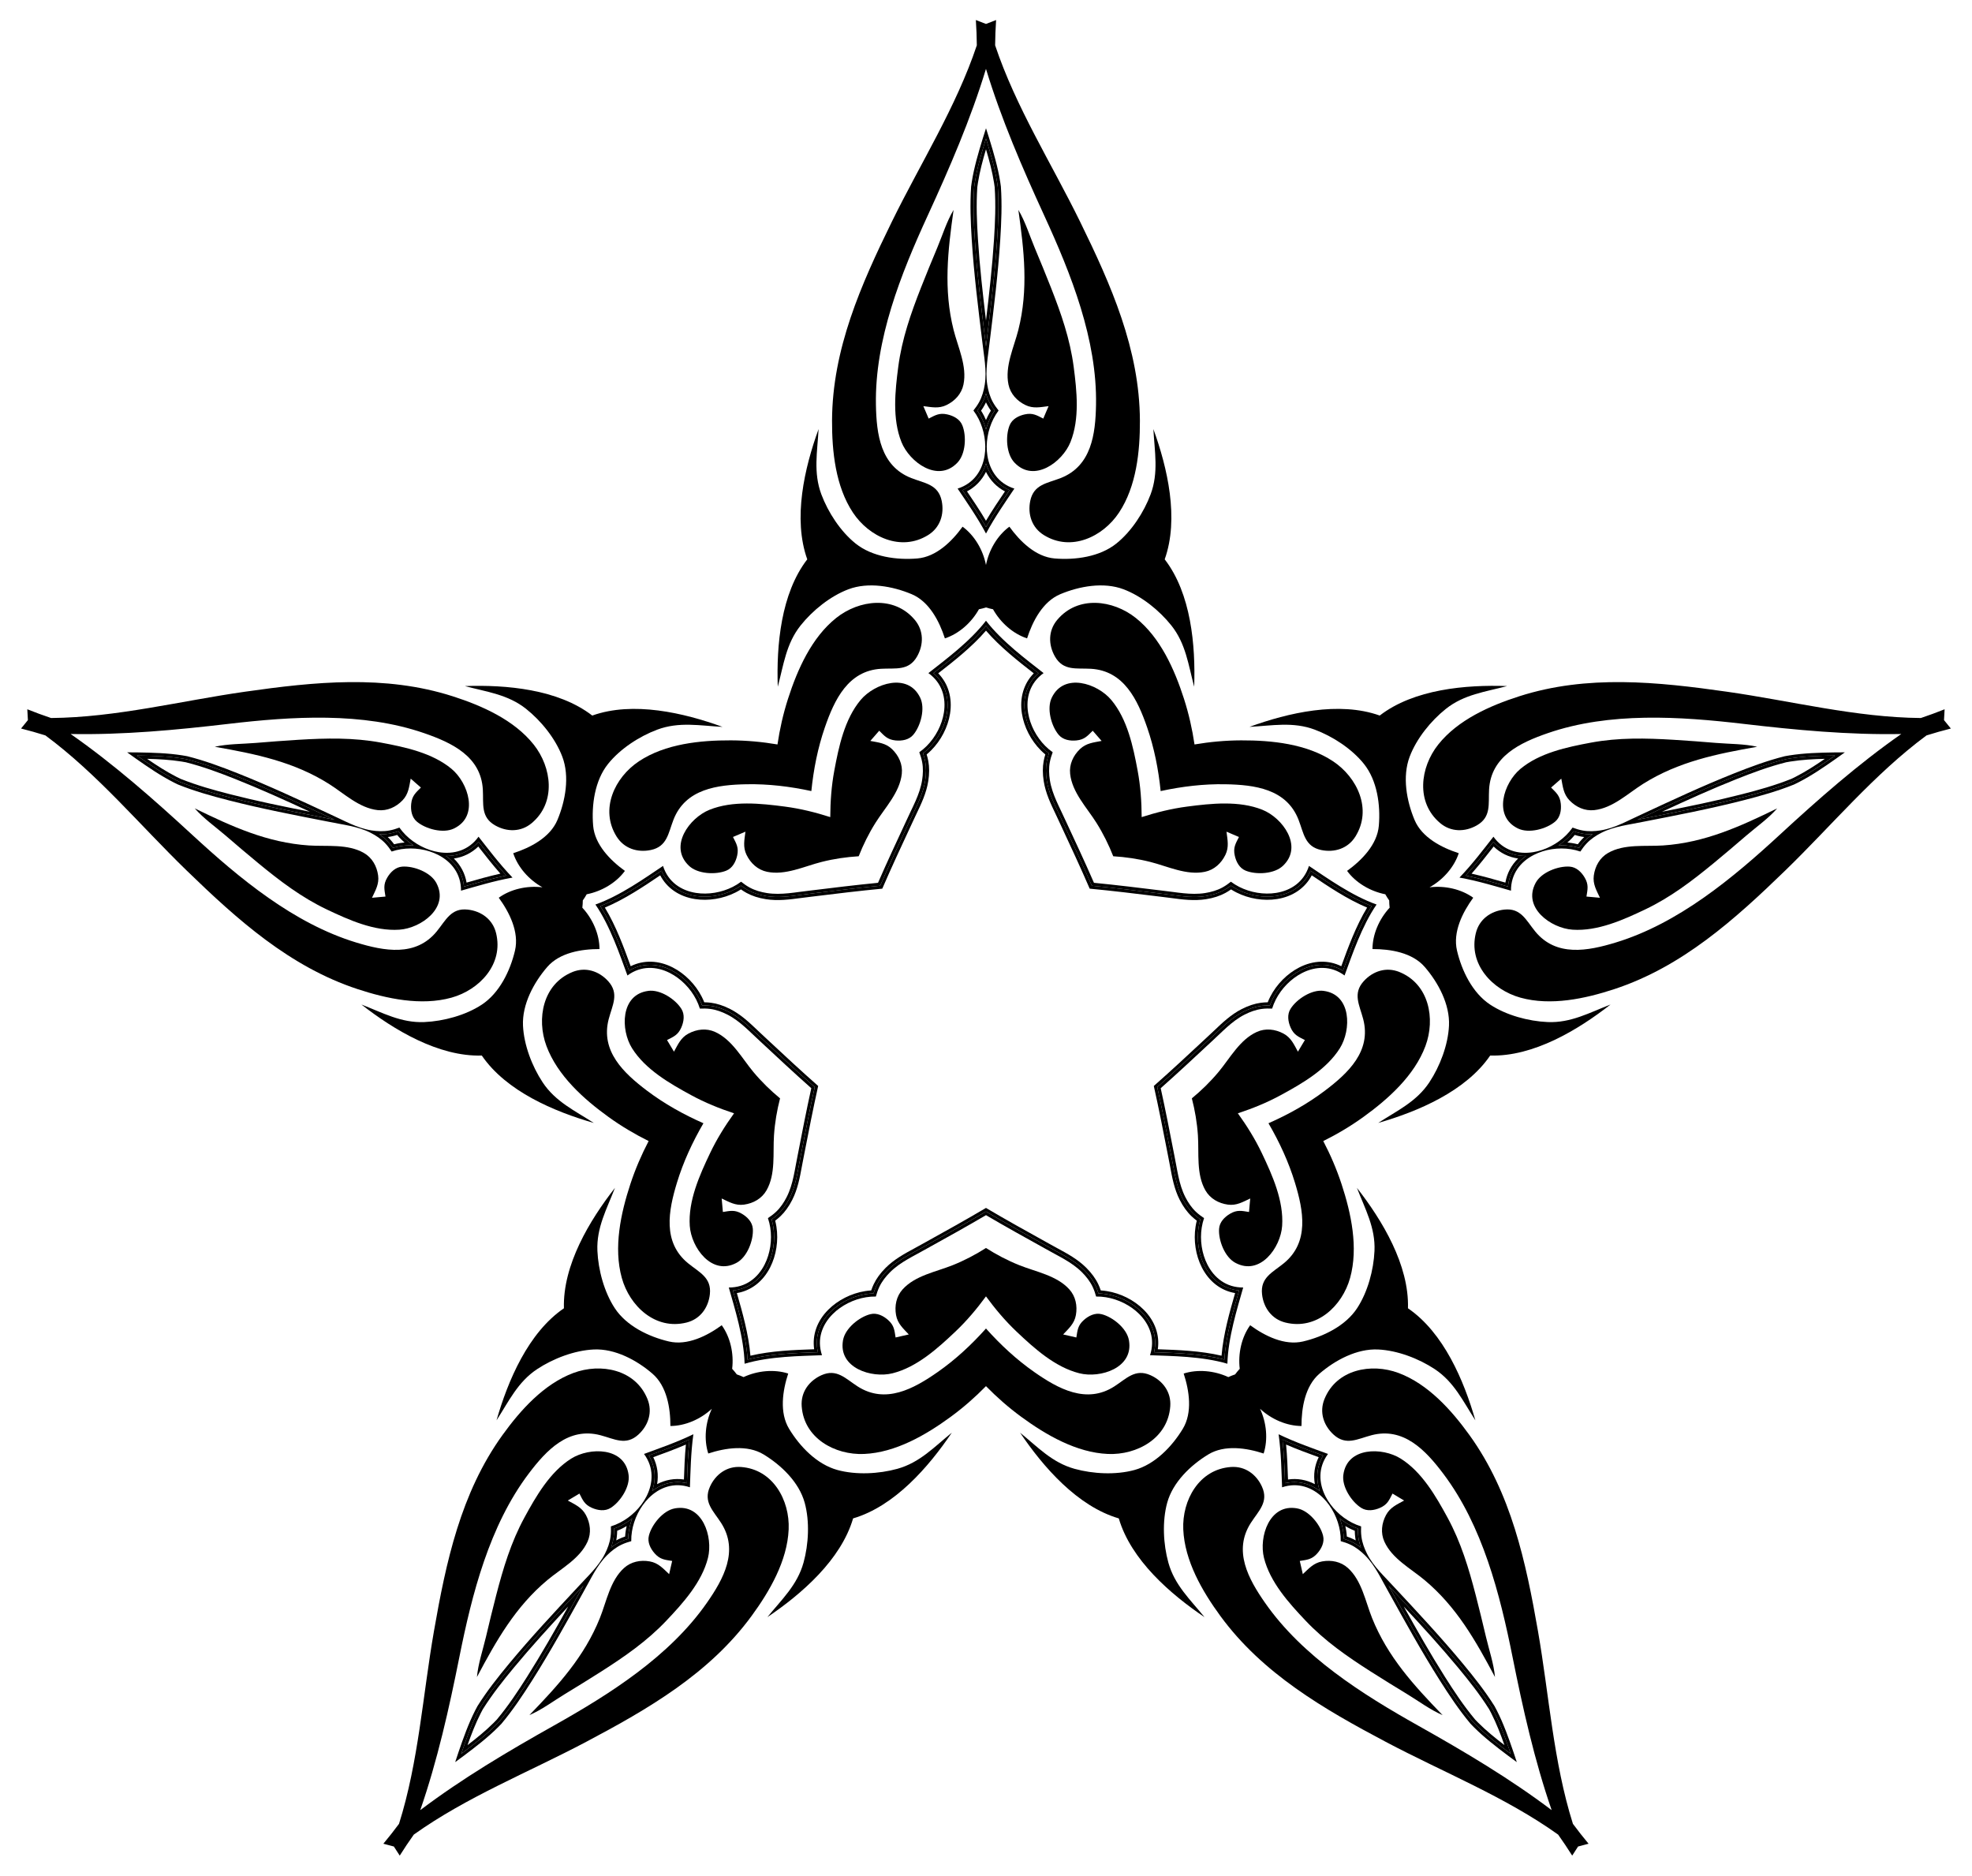 <?xml version="1.0" encoding="UTF-8"?>
<!DOCTYPE svg  PUBLIC '-//W3C//DTD SVG 1.1//EN'  'http://www.w3.org/Graphics/SVG/1.1/DTD/svg11.dtd'>
<svg enable-background="new 0 0 1719.052 1634.916" version="1.1" viewBox="0 0 1719.1 1634.9" xml:space="preserve" xmlns="http://www.w3.org/2000/svg">

	
		
			<path d="m859.53 549.69c12.311 14.308 28.224 26.728 41.41 37.019 0.081 0.063 0.161 0.126 0.242 0.189-8.76 8.954-12.49 21.42-10.312 35.169 1.847 11.661 7.838 23.3 16.435 31.935 1.262 1.268 2.586 2.473 3.958 3.607-0.604 1.945-1.076 3.834-1.429 5.708-0.994 5.276-0.982 11.208 0.035 17.634 1.652 10.431 6.108 19.722 10.417 28.706 1.248 2.602 2.539 5.293 3.711 7.92l0.036 0.08 1.105 2.373c8.316 17.848 16.83 36.12 24.807 54.572 20.014 1.885 40.022 4.335 59.567 6.729l2.598 0.318 0.087 0.01c2.86 0.304 5.818 0.699 8.679 1.082 9.877 1.322 20.089 2.689 30.521 1.037 6.425-1.018 12.071-2.84 16.782-5.415 1.673-0.915 3.324-1.948 4.987-3.123 1.503 0.955 3.058 1.841 4.654 2.65 10.868 5.508 23.79 7.609 35.45 5.762 13.75-2.177 24.452-9.577 30.262-20.675 0.085 0.057 0.169 0.114 0.254 0.172 13.863 9.361 30.592 20.657 48.004 27.944-9.803 16.13-16.698 35.102-22.411 50.823-0.035 0.096-0.07 0.192-0.105 0.288-11.223-5.564-24.231-5.26-36.634 1.061-10.519 5.36-19.738 14.654-25.293 25.499-0.815 1.592-1.553 3.223-2.208 4.879-2.036 0.027-3.979 0.161-5.87 0.405-5.325 0.685-10.964 2.529-16.76 5.483-9.41 4.795-16.869 11.903-24.082 18.778-2.089 1.991-4.25 4.05-6.385 5.977l-0.065 0.059-1.915 1.785c-14.405 13.425-29.152 27.167-44.235 40.457 4.392 19.617 8.244 39.403 12.007 58.731l0.5 2.569 0.018 0.086c0.595 2.814 1.133 5.75 1.653 8.588 1.795 9.802 3.651 19.937 8.446 29.347 2.953 5.796 6.431 10.603 10.336 14.287 1.387 1.308 2.88 2.559 4.512 3.778-0.444 1.724-0.806 3.477-1.082 5.245-1.88 12.039 0.115 24.976 5.475 35.496 6.319 12.404 16.665 20.296 29.014 22.392-0.028 0.098-0.056 0.196-0.085 0.295-4.619 16.077-10.193 35.478-11.742 54.29-18.37-4.339-38.544-5.033-55.261-5.609-0.102-0.004-0.204-7e-3 -0.306-0.011 1.823-12.393-2.486-24.671-12.33-34.514-8.348-8.348-20.036-14.244-32.067-16.176-1.766-0.284-3.546-0.481-5.322-0.592-0.655-1.928-1.383-3.735-2.199-5.458-2.297-4.852-5.793-9.645-10.394-14.245-7.468-7.468-16.534-12.365-25.301-17.101-2.539-1.372-5.165-2.79-7.657-4.226l-0.076-0.043-2.289-1.27c-17.219-9.552-34.846-19.33-52.146-29.569-17.3 10.239-34.927 20.017-52.146 29.569l-2.289 1.27-0.076 0.043c-2.492 1.435-5.118 2.854-7.657 4.226-8.767 4.736-17.833 9.633-25.301 17.101-4.6 4.6-8.097 9.393-10.394 14.245-0.816 1.723-1.544 3.53-2.199 5.458-1.777 0.111-3.556 0.308-5.322 0.592-12.03 1.932-23.718 7.828-32.067 16.176-9.844 9.843-14.153 22.121-12.33 34.514-0.102 0.004-0.204 7e-3 -0.306 0.011-16.718 0.575-36.892 1.269-55.261 5.609-1.55-18.812-7.123-38.213-11.742-54.29-0.028-0.098-0.057-0.197-0.085-0.295 12.35-2.095 22.695-9.988 29.014-22.392 5.359-10.52 7.355-23.457 5.475-35.496-0.276-1.767-0.638-3.521-1.082-5.245 1.631-1.219 3.125-2.47 4.512-3.778 3.905-3.684 7.383-8.491 10.336-14.287 4.795-9.41 6.651-19.545 8.446-29.347 0.52-2.839 1.058-5.775 1.653-8.588l0.018-0.086 0.5-2.569c3.763-19.328 7.615-39.114 12.007-58.731-15.084-13.289-29.83-27.032-44.235-40.457l-1.915-1.785-0.065-0.059c-2.135-1.927-4.296-3.986-6.385-5.977-7.213-6.875-14.672-13.983-24.082-18.778-5.796-2.953-11.435-4.798-16.76-5.483-1.891-0.243-3.834-0.378-5.87-0.405-0.654-1.656-1.392-3.287-2.208-4.879-5.555-10.844-14.774-20.138-25.293-25.499-12.403-6.321-25.412-6.625-36.634-1.061-0.035-0.096-0.07-0.192-0.105-0.288-5.713-15.722-12.607-34.694-22.411-50.823 17.412-7.287 34.141-18.583 48.004-27.944 0.085-0.057 0.17-0.115 0.254-0.172 5.809 11.098 16.512 18.498 30.262 20.675 11.661 1.846 24.582-0.254 35.45-5.762 1.596-0.809 3.151-1.695 4.654-2.65 1.663 1.175 3.314 2.209 4.987 3.123 4.71 2.576 10.356 4.398 16.782 5.415 10.431 1.652 20.644 0.285 30.52-1.037 2.861-0.383 5.819-0.779 8.679-1.082l0.087-0.01 2.598-0.318c19.545-2.394 39.553-4.844 59.567-6.729 7.978-18.452 16.491-36.724 24.807-54.572l1.105-2.373 0.036-0.08c1.173-2.626 2.463-5.317 3.711-7.92 4.309-8.985 8.765-18.275 10.417-28.706 1.018-6.425 1.029-12.358 0.035-17.634-0.353-1.874-0.826-3.763-1.429-5.708 1.373-1.134 2.696-2.34 3.958-3.607 8.597-8.634 14.588-20.274 16.435-31.935 2.178-13.749-1.552-26.215-10.312-35.169 0.08-0.063 0.161-0.126 0.242-0.189 13.187-10.292 29.1-22.711 41.411-37.019zm463.88 198.64c-5.909 5.779-9.722 12.961-11.084 20.99-0.098-0.028-0.196-0.056-0.295-0.085-8.927-2.565-18.879-5.424-29.186-7.725 6.986-7.92 13.356-16.082 19.071-23.404 0.063-0.081 0.126-0.161 0.189-0.242 5.822 5.695 13.127 9.264 21.305 10.466zm-177.19 545.32c-7.322-3.834-15.331-5.241-23.388-4.056-0.004-0.102-0.007-0.204-0.011-0.306-0.319-9.283-0.675-19.631-1.672-30.144 9.691 4.197 19.423 7.733 28.152 10.905 0.096 0.035 0.192 0.07 0.288 0.105-3.617 7.296-4.754 15.348-3.37 23.496zm-573.38 0c1.384-8.149 0.247-16.2-3.37-23.496 0.096-0.035 0.192-0.07 0.288-0.105 8.729-3.172 18.461-6.709 28.152-10.905-0.997 10.513-1.353 20.862-1.672 30.144-0.004 0.102-7e-3 0.204-0.011 0.306-8.057-1.186-16.065 0.221-23.388 4.056zm-177.19-545.32c8.178-1.202 15.484-4.771 21.305-10.466 0.063 0.08 0.126 0.161 0.189 0.242 5.715 7.322 12.085 15.485 19.071 23.404-10.307 2.301-20.259 5.16-29.186 7.725-0.098 0.028-0.197 0.057-0.295 0.085-1.362-8.029-5.175-15.211-11.084-20.99zm463.88-337.03c3.67 7.406 9.322 13.251 16.537 17.028-0.057 0.085-0.114 0.169-0.172 0.254-5.198 7.697-10.992 16.279-16.366 25.37-5.373-9.091-11.168-17.672-16.366-25.37-0.057-0.085-0.115-0.17-0.172-0.254 7.215-3.777 12.867-9.622 16.537-17.028zm521.51 318.3c-0.629 0.588-1.232 1.188-1.806 1.797-1.308 1.387-2.559 2.88-3.778 4.512-1.724-0.444-3.477-0.806-5.245-1.082-1.266-0.198-2.543-0.353-3.825-0.465 0.971-0.845 1.913-1.72 2.821-2.625 1.268-1.262 2.473-2.586 3.607-3.958 1.945 0.604 3.834 1.076 5.708 1.429 0.824 0.155 1.663 0.286 2.518 0.392zm-199.2 613.07c-0.754-0.417-1.51-0.804-2.267-1.163-1.723-0.816-3.53-1.544-5.458-2.199-0.111-1.777-0.308-3.556-0.592-5.322-0.203-1.266-0.45-2.527-0.739-3.782 1.104 0.663 2.227 1.288 3.368 1.872 1.592 0.816 3.223 1.553 4.879 2.208 0.027 2.036 0.161 3.979 0.404 5.871 0.107 0.831 0.242 1.67 0.405 2.516zm-644.62 0c0.163-0.846 0.298-1.685 0.405-2.516 0.243-1.891 0.378-3.834 0.405-5.871 1.656-0.654 3.287-1.392 4.879-2.208 1.141-0.584 2.264-1.209 3.368-1.872-0.289 1.254-0.536 2.516-0.739 3.782-0.284 1.766-0.481 3.546-0.592 5.322-1.928 0.655-3.735 1.383-5.458 2.199-0.757 0.358-1.513 0.746-2.267 1.163zm-199.2-613.07c0.855-0.106 1.694-0.237 2.518-0.392 1.874-0.353 3.763-0.826 5.708-1.429 1.134 1.373 2.34 2.696 3.607 3.958 0.908 0.904 1.85 1.78 2.821 2.625-1.282 0.113-2.559 0.268-3.825 0.465-1.767 0.276-3.521 0.638-5.245 1.082-1.219-1.632-2.469-3.125-3.778-4.512-0.575-0.609-1.177-1.209-1.807-1.797zm521.51-378.9c0.365 0.78 0.749 1.538 1.151 2.273 0.915 1.673 1.948 3.324 3.123 4.987-0.955 1.502-1.841 3.058-2.65 4.654-0.579 1.143-1.121 2.309-1.625 3.494-0.503-1.185-1.045-2.351-1.625-3.494-0.809-1.596-1.695-3.151-2.65-4.654 1.175-1.663 2.209-3.314 3.123-4.987 0.402-0.735 0.786-1.493 1.151-2.273zm731.3 310.73c-8.404 5.78-16.808 11.217-25.617 15.706-1.166 0.594-2.334 1.168-3.475 1.708-14.484 5.816-29.398 9.922-43.36 13.492-22.899 5.856-46.417 10.681-69.516 15.222 21.356-9.904 43.219-19.824 65.187-28.546 13.395-5.318 27.873-10.763 43.01-14.571 1.24-0.234 2.523-0.456 3.815-0.66 9.766-1.547 19.76-2.088 29.956-2.352zm-279.33 859.69c-8.094-6.206-15.862-12.519-22.853-19.51-0.925-0.925-1.832-1.859-2.699-2.777-10.008-11.978-18.52-24.893-26.231-37.068-12.646-19.969-24.502-40.845-35.959-61.41 16.018 17.251 32.209 34.978 47.293 53.175 9.197 11.096 18.849 23.183 27.148 36.402 0.606 1.107 1.213 2.259 1.807 3.425 4.489 8.809 8.092 18.147 11.493 27.763zm-903.93 0c3.401-9.616 7.005-18.954 11.493-27.763 0.594-1.166 1.202-2.317 1.807-3.425 8.299-13.219 17.951-25.306 27.148-36.402 15.084-18.197 31.274-35.925 47.293-53.175-11.456 20.565-23.313 41.441-35.959 61.41-7.71 12.176-16.224 25.09-26.231 37.068-0.866 0.918-1.773 1.852-2.699 2.777-6.991 6.991-14.759 13.304-22.853 19.51zm-279.33-859.69c10.196 0.264 20.191 0.805 29.956 2.351 1.292 0.205 2.575 0.427 3.816 0.66 15.137 3.808 29.615 9.252 43.01 14.571 21.968 8.722 43.831 18.642 65.187 28.546-23.099-4.541-46.617-9.366-69.516-15.222-13.962-3.571-28.876-7.676-43.36-13.492-1.141-0.54-2.309-1.114-3.475-1.708-8.809-4.489-17.213-9.925-25.617-15.705zm731.3-531.32c2.9 9.779 5.474 19.451 7.021 29.217 0.205 1.292 0.39 2.581 0.551 3.833 1.056 15.573 0.352 31.025-0.567 45.407-1.507 23.588-4.185 47.446-7.005 70.818-2.82-23.372-5.498-47.23-7.005-70.818-0.919-14.382-1.623-29.834-0.567-45.407 0.161-1.252 0.346-2.541 0.551-3.833 1.547-9.765 4.12-19.438 7.021-29.217zm92.271 641.93c-7.807-17.984-16.098-35.779-24.202-53.173l-1.121-2.406c-1.188-2.66-2.486-5.368-3.742-7.987-4.225-8.809-8.593-17.917-10.183-27.956-0.969-6.117-0.985-11.737-0.049-16.706 0.438-2.326 1.074-4.684 1.93-7.158-1.823-1.4-3.567-2.934-5.203-4.577-8.203-8.239-13.917-19.335-15.677-30.444-2.213-13.97 2.068-26.504 11.796-34.936-0.897-0.702-1.813-1.417-2.744-2.144-13.829-10.792-30.703-23.961-43.074-39.096-12.372 15.135-29.246 28.304-43.074 39.096-0.932 0.727-1.847 1.442-2.744 2.144 9.727 8.431 14.008 20.965 11.796 34.936-1.759 11.109-7.473 22.205-15.677 30.444-1.636 1.643-3.38 3.176-5.203 4.577 0.857 2.474 1.492 4.832 1.93 7.158 0.936 4.969 0.92 10.589-0.049 16.706-1.59 10.039-5.958 19.147-10.183 27.956-1.256 2.619-2.555 5.327-3.742 7.987l-1.121 2.406c-8.104 17.394-16.396 35.189-24.202 53.173-19.516 1.867-39.002 4.254-58.049 6.586l-2.635 0.322c-2.897 0.307-5.874 0.706-8.753 1.091-9.683 1.296-19.696 2.636-29.735 1.046-6.117-0.969-11.468-2.69-15.904-5.116-2.077-1.136-4.123-2.468-6.211-4.048-1.895 1.301-3.893 2.486-5.96 3.534-10.37 5.256-22.689 7.261-33.798 5.502-13.97-2.213-24.568-10.158-29.581-22.014-0.945 0.636-1.907 1.286-2.887 1.948-14.538 9.817-32.276 21.796-50.493 28.885 10.571 16.443 17.881 36.56 23.872 53.048 0.404 1.111 0.8 2.203 1.191 3.272 11.024-6.646 24.268-6.844 36.871-0.423 10.021 5.106 18.809 13.969 24.109 24.317 1.057 2.064 1.976 4.196 2.745 6.363 2.618-0.05 5.056 0.074 7.404 0.376 5.015 0.645 10.355 2.398 15.873 5.209 9.056 4.614 16.369 11.584 23.441 18.324 2.103 2.004 4.277 4.076 6.44 6.027l1.942 1.81c14.038 13.083 28.4 26.467 43.092 39.449-4.255 19.138-8.007 38.408-11.674 57.244l-0.508 2.606c-0.603 2.85-1.144 5.804-1.667 8.662-1.76 9.61-3.579 19.546-8.194 28.603-2.812 5.518-6.102 10.075-9.78 13.545-1.722 1.624-3.622 3.158-5.769 4.656 0.652 2.204 1.162 4.47 1.52 6.761 1.794 11.487-0.105 23.823-5.212 33.844-6.421 12.603-17.252 20.227-30.078 21.33 0.313 1.095 0.634 2.211 0.96 3.347 4.844 16.86 10.755 37.432 11.868 56.948 18.905-4.972 40.297-5.708 57.828-6.311 1.181-0.041 2.342-0.08 3.48-0.121-2.914-12.539 0.99-25.195 10.992-35.197 7.953-7.953 19.098-13.571 30.577-15.415 2.289-0.367 4.601-0.583 6.899-0.644 0.761-2.505 1.633-4.786 2.646-6.925 2.163-4.57 5.48-9.107 9.86-13.487 7.187-7.187 16.075-11.988 24.671-16.632 2.555-1.381 5.198-2.808 7.723-4.262l2.321-1.288c16.78-9.308 33.948-18.831 50.834-28.792 16.886 9.961 34.054 19.484 50.834 28.792l2.321 1.288c2.524 1.454 5.167 2.881 7.722 4.262 8.596 4.643 17.484 9.444 24.671 16.632 4.379 4.379 7.696 8.917 9.86 13.487 1.012 2.14 1.884 4.42 2.646 6.925 2.298 0.061 4.61 0.277 6.899 0.644 11.479 1.843 22.624 7.462 30.577 15.415 10.002 10.002 13.906 22.658 10.992 35.197 1.138 0.041 2.299 0.081 3.48 0.121 17.532 0.603 38.923 1.339 57.828 6.311 1.113-19.516 7.024-40.088 11.868-56.948 0.326-1.136 0.647-2.252 0.96-3.347-12.825-1.103-23.656-8.727-30.078-21.33-5.106-10.021-7.006-22.357-5.212-33.844 0.358-2.291 0.867-4.556 1.519-6.761-2.147-1.498-4.047-3.032-5.769-4.656-3.678-3.47-6.968-8.027-9.78-13.545-4.614-9.056-6.434-18.993-8.194-28.603-0.523-2.857-1.064-5.811-1.667-8.662l-0.508-2.606c-3.667-18.835-7.419-38.106-11.674-57.244 14.691-12.982 29.053-26.366 43.092-39.449l1.942-1.81c2.163-1.951 4.337-4.024 6.44-6.027 7.072-6.74 14.385-13.709 23.441-18.324 5.518-2.812 10.858-4.564 15.873-5.209 2.348-0.302 4.786-0.426 7.404-0.376 0.768-2.167 1.688-4.299 2.745-6.363 5.301-10.348 14.088-19.211 24.109-24.317 12.603-6.421 25.846-6.223 36.871 0.423 0.391-1.07 0.787-2.162 1.191-3.272 5.991-16.487 13.301-36.604 23.872-53.048-18.217-7.09-35.956-19.068-50.493-28.885-0.979-0.661-1.942-1.312-2.887-1.948-5.013 11.857-15.61 19.801-29.581 22.014-11.109 1.759-23.428-0.246-33.798-5.502-2.068-1.048-4.065-2.233-5.96-3.534-2.088 1.579-4.134 2.912-6.211 4.048-4.436 2.426-9.787 4.147-15.904 5.116-10.039 1.59-20.052 0.25-29.735-1.046-2.879-0.385-5.856-0.784-8.753-1.091l-2.635-0.322c-19.047-2.333-38.534-4.719-58.05-6.586zm475.59-57.51c1.551-0.293 3.103-0.598 4.625-0.92l2.606-0.508c27.803-5.413 56.552-11.011 84.426-18.139 14.078-3.6 29.123-7.744 43.777-13.635 1.19-0.562 2.406-1.16 3.619-1.778 11.264-5.74 21.812-12.964 32.524-20.482 0.253-0.178 0.507-0.356 0.76-0.534-0.31 0.004-0.62 0.009-0.929 0.014-13.085 0.214-25.865 0.569-38.352 2.547-1.344 0.213-2.68 0.444-3.973 0.689-15.318 3.847-29.925 9.338-43.431 14.701-26.74 10.617-53.289 22.988-78.964 34.95l-2.406 1.121c-1.421 0.634-2.855 1.3-4.282 1.974zm-216.9 667.56c0.758 1.384 1.527 2.766 2.304 4.114l1.288 2.321c13.74 24.769 27.948 50.382 43.34 74.689 7.774 12.276 16.364 25.305 26.495 37.421 0.902 0.958 1.847 1.93 2.81 2.893 8.94 8.94 19.07 16.739 29.53 24.603 0.247 0.186 0.495 0.372 0.743 0.557-0.1-0.293-0.2-0.586-0.3-0.879-4.247-12.379-8.534-24.423-14.274-35.688-0.618-1.213-1.251-2.412-1.883-3.566-8.393-13.379-18.129-25.575-27.402-36.762-18.361-22.151-38.33-43.578-57.641-64.299l-1.81-1.942c-1.042-1.155-2.119-2.313-3.201-3.462zm-701.92 0c-1.082 1.149-2.159 2.307-3.201 3.462l-1.81 1.942c-19.311 20.722-39.28 42.149-57.641 64.299-9.273 11.187-19.01 23.383-27.402 36.762-0.632 1.154-1.265 2.353-1.883 3.566-5.739 11.264-10.027 23.309-14.274 35.688-0.101 0.293-0.201 0.586-0.301 0.879 0.248-0.186 0.496-0.371 0.743-0.557 10.461-7.864 20.591-15.664 29.53-24.603 0.962-0.962 1.907-1.935 2.81-2.893 10.131-12.116 18.721-25.145 26.495-37.421 15.393-24.307 29.6-49.92 43.34-74.689l1.288-2.321c0.776-1.348 1.545-2.73 2.303-4.114zm-216.9-667.56c-1.427-0.674-2.861-1.34-4.282-1.974l-2.406-1.121c-25.675-11.962-52.224-24.333-78.964-34.95-13.505-5.362-28.113-10.853-43.431-14.701-1.293-0.244-2.629-0.476-3.973-0.689-12.487-1.978-25.266-2.333-38.352-2.547-0.309-0.005-0.619-0.01-0.929-0.014 0.253 0.178 0.506 0.357 0.76 0.534 10.712 7.518 21.26 14.743 32.524 20.482 1.213 0.618 2.43 1.216 3.619 1.778 14.654 5.891 29.699 10.035 43.777 13.635 27.874 7.128 56.624 12.725 84.426 18.139l2.606 0.508c1.522 0.322 3.074 0.626 4.625 0.92zm567.86-412.58c0.2-1.566 0.39-3.135 0.554-4.683l0.322-2.635c3.443-28.115 7.004-57.187 8.838-85.9 0.926-14.501 1.635-30.09 0.56-45.848-0.167-1.305-0.36-2.647-0.573-3.992-1.978-12.487-5.589-24.751-9.429-37.262-0.091-0.296-0.182-0.592-0.274-0.888-0.091 0.296-0.183 0.592-0.274 0.888-3.84 12.511-7.451 24.775-9.429 37.262-0.213 1.344-0.406 2.687-0.573 3.992-1.075 15.757-0.366 31.346 0.56 45.848 1.834 28.713 5.395 57.785 8.838 85.9l0.322 2.635c0.164 1.547 0.354 3.117 0.554 4.683zm499.01 434.95c3.767-0.171 7.55 0.024 11.246 0.601 2.291 0.358 4.556 0.867 6.761 1.52 1.498-2.147 3.032-4.047 4.656-5.769 2.037-2.159 4.447-4.184 7.207-6.057-3.334 0.107-6.475-0.114-9.391-0.664-2.326-0.439-4.684-1.074-7.158-1.93-1.4 1.823-2.934 3.567-4.577 5.203-2.651 2.64-5.598 5.021-8.745 7.097zm-190.61 586.63c1.327 3.529 2.311 7.188 2.904 10.882 0.368 2.289 0.583 4.601 0.644 6.899 2.505 0.761 4.786 1.633 6.925 2.646 2.682 1.27 5.353 2.937 7.988 4.983-1.132-3.138-1.892-6.193-2.271-9.137-0.302-2.348-0.426-4.786-0.376-7.404-2.167-0.768-4.299-1.688-6.363-2.745-3.329-1.706-6.505-3.772-9.452-6.124zm-616.82 0c-2.946 2.352-6.122 4.419-9.452 6.124-2.064 1.057-4.196 1.976-6.363 2.745 0.05 2.618-0.074 5.056-0.376 7.404-0.379 2.943-1.139 5.999-2.271 9.137 2.635-2.046 5.306-3.713 7.988-4.983 2.139-1.013 4.42-1.884 6.925-2.646 0.061-2.298 0.277-4.61 0.644-6.899 0.593-3.694 1.577-7.353 2.904-10.882zm-190.61-586.63c-3.148-2.075-6.095-4.457-8.745-7.097-1.643-1.636-3.176-3.38-4.577-5.203-2.474 0.857-4.832 1.492-7.158 1.93-2.916 0.549-6.057 0.771-9.391 0.664 2.76 1.873 5.171 3.898 7.207 6.057 1.624 1.722 3.158 3.622 4.656 5.769 2.204-0.652 4.47-1.162 6.761-1.52 3.696-0.577 7.48-0.772 11.246-0.601zm499.02-362.56c1.001-3.635 2.356-7.173 4.047-10.51 1.048-2.068 2.233-4.065 3.534-5.96-1.579-2.088-2.912-4.134-4.048-6.211-1.424-2.604-2.605-5.523-3.533-8.726-0.929 3.204-2.11 6.122-3.533 8.726-1.136 2.077-2.468 4.123-4.048 6.211 1.301 1.895 2.486 3.892 3.534 5.96 1.691 3.337 3.046 6.875 4.047 10.51zm418.16 388.83c11.849 2.412 23.394 5.729 33.584 8.657 1.136 0.327 2.252 0.647 3.347 0.96 0.93-10.816 6.498-20.213 15.779-26.744-11.347 0.172-21.375-4.158-28.485-12.362-0.702 0.897-1.417 1.813-2.144 2.744-6.523 8.358-13.913 17.828-22.081 26.744zm-159.72 491.57c1.367 12.014 1.78 24.02 2.144 34.615 0.041 1.181 0.08 2.342 0.121 3.48 10.574-2.457 21.232-0.066 30.311 6.743-3.67-10.738-2.651-21.614 2.954-30.911-1.07-0.391-2.162-0.787-3.272-1.191-9.964-3.621-21.254-7.723-32.258-12.736zm-516.87 0c-11.004 5.013-22.294 9.116-32.258 12.736-1.111 0.404-2.203 0.8-3.272 1.191 5.605 9.297 6.624 20.173 2.954 30.911 9.079-6.808 19.737-9.2 30.311-6.743 0.041-1.138 0.081-2.299 0.121-3.48 0.364-10.596 0.777-22.601 2.144-34.615zm-159.72-491.57c-8.168-8.916-15.559-18.386-22.081-26.744-0.727-0.932-1.442-1.847-2.144-2.744-7.11 8.203-17.138 12.533-28.485 12.362 9.281 6.531 14.849 15.928 15.779 26.744 1.095-0.313 2.211-0.634 3.347-0.96 10.189-2.928 21.735-6.245 33.584-8.657zm418.16-303.81c5.956-10.524 12.678-20.479 18.611-29.265 0.661-0.979 1.312-1.942 1.948-2.887-9.999-4.227-17.216-12.427-20.559-23.271-3.343 10.844-10.56 19.044-20.559 23.271 0.636 0.945 1.286 1.907 1.948 2.887 5.933 8.786 12.656 18.741 18.611 29.265z"/>
			<path d="m859.53 545.47c12.372 15.135 29.246 28.304 43.074 39.096 0.932 0.727 1.847 1.442 2.744 2.144-9.727 8.431-14.008 20.965-11.796 34.936 1.76 11.109 7.473 22.205 15.677 30.444 1.636 1.643 3.38 3.176 5.203 4.577-0.857 2.474-1.492 4.832-1.93 7.158-0.936 4.969-0.92 10.589 0.049 16.706 1.59 10.039 5.958 19.147 10.183 27.956 1.256 2.619 2.555 5.327 3.742 7.987l1.121 2.406c8.104 17.394 16.396 35.189 24.202 53.173 19.516 1.867 39.002 4.254 58.049 6.586l2.635 0.322c2.897 0.307 5.874 0.706 8.753 1.091 9.683 1.296 19.696 2.636 29.735 1.046 6.117-0.969 11.468-2.69 15.904-5.116 2.077-1.136 4.123-2.468 6.211-4.048 1.895 1.301 3.893 2.486 5.96 3.534 10.37 5.256 22.689 7.261 33.798 5.502 13.97-2.213 24.568-10.158 29.581-22.014 0.945 0.636 1.907 1.286 2.887 1.948 14.538 9.817 32.276 21.796 50.493 28.885-10.571 16.443-17.881 36.56-23.872 53.048-0.404 1.111-0.8 2.203-1.191 3.272-11.024-6.646-24.268-6.844-36.871-0.423-10.021 5.106-18.809 13.969-24.109 24.317-1.057 2.064-1.977 4.196-2.745 6.363-2.618-0.05-5.056 0.074-7.404 0.376-5.015 0.645-10.355 2.398-15.873 5.209-9.056 4.614-16.369 11.584-23.441 18.324-2.103 2.004-4.277 4.076-6.44 6.027l-1.942 1.81c-14.038 13.083-28.4 26.467-43.092 39.449 4.255 19.138 8.007 38.408 11.674 57.244l0.508 2.606c0.603 2.85 1.144 5.804 1.667 8.662 1.76 9.61 3.579 19.546 8.194 28.603 2.812 5.518 6.102 10.075 9.78 13.545 1.722 1.624 3.622 3.158 5.769 4.656-0.652 2.204-1.161 4.47-1.519 6.761-1.794 11.487 0.105 23.823 5.212 33.844 6.421 12.603 17.252 20.227 30.078 21.33-0.313 1.095-0.634 2.211-0.96 3.347-4.844 16.86-10.755 37.432-11.868 56.948-18.905-4.972-40.297-5.708-57.828-6.311-1.181-0.041-2.342-0.08-3.48-0.121 2.914-12.539-0.99-25.195-10.992-35.197-7.953-7.953-19.098-13.571-30.577-15.415-2.289-0.367-4.601-0.583-6.899-0.644-0.761-2.505-1.633-4.786-2.646-6.925-2.163-4.57-5.48-9.107-9.86-13.487-7.187-7.187-16.075-11.988-24.671-16.632-2.555-1.381-5.198-2.808-7.722-4.262l-2.321-1.288c-16.78-9.308-33.948-18.831-50.834-28.792-16.886 9.961-34.054 19.484-50.834 28.792l-2.321 1.288c-2.524 1.454-5.167 2.881-7.723 4.262-8.596 4.643-17.484 9.444-24.671 16.632-4.379 4.379-7.696 8.917-9.86 13.487-1.013 2.14-1.885 4.42-2.646 6.925-2.298 0.061-4.61 0.277-6.899 0.644-11.479 1.843-22.624 7.462-30.577 15.415-10.002 10.002-13.906 22.658-10.992 35.197-1.138 0.041-2.299 0.081-3.48 0.121-17.532 0.603-38.923 1.339-57.828 6.311-1.113-19.516-7.024-40.088-11.868-56.948-0.327-1.136-0.647-2.252-0.96-3.347 12.825-1.103 23.656-8.727 30.078-21.33 5.106-10.021 7.006-22.357 5.212-33.844-0.358-2.291-0.867-4.556-1.52-6.761 2.147-1.498 4.047-3.032 5.769-4.656 3.678-3.47 6.968-8.027 9.78-13.545 4.614-9.056 6.434-18.993 8.194-28.603 0.523-2.857 1.064-5.811 1.667-8.662l0.508-2.606c3.667-18.835 7.419-38.106 11.674-57.244-14.691-12.982-29.053-26.366-43.092-39.449l-1.942-1.81c-2.163-1.951-4.337-4.024-6.44-6.027-7.072-6.74-14.385-13.709-23.441-18.324-5.518-2.812-10.858-4.564-15.873-5.209-2.348-0.302-4.786-0.426-7.404-0.376-0.768-2.167-1.688-4.299-2.745-6.363-5.301-10.348-14.088-19.211-24.109-24.317-12.603-6.421-25.846-6.223-36.871 0.423-0.391-1.07-0.787-2.162-1.191-3.272-5.991-16.487-13.301-36.604-23.872-53.048 18.217-7.09 35.956-19.068 50.493-28.885 0.979-0.661 1.942-1.312 2.887-1.948 5.013 11.857 15.61 19.801 29.581 22.014 11.109 1.759 23.428-0.246 33.798-5.502 2.068-1.048 4.065-2.233 5.96-3.534 2.088 1.579 4.134 2.912 6.211 4.048 4.436 2.426 9.787 4.147 15.904 5.116 10.039 1.59 20.052 0.25 29.735-1.046 2.879-0.385 5.856-0.784 8.753-1.091l2.635-0.322c19.047-2.333 38.533-4.719 58.049-6.586 7.807-17.984 16.098-35.779 24.202-53.173l1.121-2.406c1.188-2.66 2.486-5.368 3.742-7.987 4.225-8.809 8.593-17.917 10.183-27.956 0.969-6.117 0.985-11.737 0.049-16.706-0.438-2.326-1.074-4.684-1.93-7.158 1.823-1.4 3.567-2.934 5.203-4.577 8.203-8.239 13.917-19.335 15.677-30.444 2.213-13.97-2.068-26.504-11.796-34.936 0.897-0.702 1.813-1.417 2.744-2.144 13.829-10.793 30.703-23.961 43.075-39.096zm470.87 200.59c-9.28 6.531-14.848 15.928-15.779 26.744-1.095-0.313-2.211-0.634-3.347-0.96-10.19-2.928-21.735-6.245-33.584-8.657 8.168-8.916 15.559-18.386 22.081-26.744 0.727-0.932 1.441-1.847 2.144-2.744 7.11 8.203 17.138 12.533 28.485 12.362zm-179.85 553.54c-9.079-6.808-19.737-9.2-30.311-6.743-0.041-1.138-0.081-2.299-0.121-3.48-0.364-10.596-0.777-22.601-2.144-34.615 11.004 5.013 22.294 9.116 32.258 12.736 1.111 0.404 2.202 0.8 3.272 1.191-5.605 9.297-6.624 20.173-2.954 30.911zm-582.02 0c3.67-10.738 2.651-21.614-2.954-30.911 1.07-0.391 2.162-0.787 3.272-1.191 9.964-3.621 21.255-7.723 32.258-12.736-1.367 12.014-1.78 24.02-2.144 34.615-0.041 1.181-0.08 2.342-0.121 3.48-10.574-2.457-21.232-0.066-30.311 6.743zm-179.85-553.54c11.347 0.172 21.375-4.158 28.485-12.362 0.702 0.897 1.417 1.813 2.144 2.744 6.523 8.358 13.913 17.828 22.081 26.744-11.849 2.412-23.394 5.729-33.584 8.657-1.136 0.327-2.252 0.647-3.347 0.96-0.931-10.816-6.499-20.213-15.779-26.744zm470.87-342.1c3.343 10.844 10.56 19.044 20.559 23.271-0.636 0.945-1.286 1.907-1.948 2.887-5.933 8.786-12.656 18.741-18.611 29.265-5.956-10.524-12.678-20.479-18.611-29.265-0.661-0.979-1.312-1.942-1.948-2.887 9.999-4.227 17.216-12.427 20.559-23.271zm528.89 323.25c-2.76 1.873-5.171 3.898-7.207 6.057-1.624 1.722-3.158 3.622-4.656 5.769-2.204-0.652-4.47-1.162-6.761-1.52-3.696-0.577-7.48-0.772-11.246-0.601 3.148-2.075 6.095-4.457 8.745-7.097 1.643-1.636 3.176-3.38 4.577-5.203 2.474 0.857 4.832 1.492 7.158 1.93 2.916 0.549 6.057 0.771 9.391 0.664zm-202.02 621.74c-2.634-2.046-5.305-3.713-7.988-4.983-2.139-1.013-4.42-1.884-6.925-2.646-0.061-2.298-0.277-4.61-0.644-6.899-0.593-3.694-1.577-7.353-2.904-10.882 2.946 2.352 6.122 4.419 9.452 6.124 2.064 1.057 4.196 1.976 6.363 2.745-0.05 2.618 0.074 5.056 0.376 7.404 0.379 2.943 1.139 5.999 2.271 9.137zm-653.74 0c1.132-3.138 1.892-6.193 2.271-9.137 0.302-2.348 0.426-4.786 0.376-7.404 2.167-0.768 4.299-1.688 6.363-2.745 3.329-1.706 6.505-3.772 9.452-6.124-1.327 3.529-2.311 7.188-2.904 10.882-0.367 2.289-0.583 4.601-0.644 6.899-2.505 0.761-4.786 1.633-6.925 2.646-2.682 1.27-5.353 2.937-7.988 4.983zm-202.02-621.74c3.334 0.107 6.475-0.114 9.391-0.664 2.326-0.439 4.684-1.074 7.158-1.93 1.4 1.823 2.934 3.567 4.577 5.203 2.651 2.639 5.598 5.021 8.745 7.097-3.766-0.171-7.55 0.024-11.246 0.601-2.291 0.358-4.556 0.867-6.761 1.52-1.498-2.147-3.032-4.047-4.656-5.769-2.036-2.159-4.447-4.184-7.207-6.057zm528.89-384.26c0.929 3.204 2.11 6.122 3.533 8.726 1.136 2.077 2.468 4.123 4.048 6.211-1.301 1.895-2.486 3.892-3.534 5.96-1.691 3.337-3.046 6.875-4.047 10.51-1.001-3.635-2.356-7.173-4.047-10.51-1.048-2.068-2.233-4.065-3.534-5.96 1.579-2.088 2.912-4.134 4.048-6.211 1.424-2.604 2.605-5.522 3.533-8.726zm740.2 315.6c-0.253 0.178-0.507 0.357-0.76 0.534-10.712 7.518-21.26 14.743-32.524 20.482-1.213 0.618-2.43 1.216-3.619 1.778-14.654 5.891-29.699 10.035-43.777 13.635-27.874 7.128-56.624 12.725-84.426 18.139l-2.606 0.508c-1.522 0.322-3.074 0.626-4.625 0.92 1.427-0.674 2.861-1.34 4.282-1.974l2.406-1.121c25.675-11.962 52.224-24.333 78.964-34.95 13.505-5.362 28.112-10.853 43.431-14.701 1.293-0.244 2.629-0.476 3.973-0.689 12.487-1.978 25.266-2.333 38.352-2.547 0.309-0.005 0.619-0.01 0.929-0.014zm-282.73 870.16c-0.248-0.186-0.496-0.371-0.743-0.557-10.461-7.864-20.591-15.664-29.53-24.603-0.962-0.962-1.907-1.935-2.81-2.893-10.131-12.116-18.721-25.145-26.495-37.421-15.393-24.307-29.6-49.92-43.34-74.689l-1.288-2.321c-0.777-1.348-1.546-2.73-2.304-4.114 1.082 1.149 2.159 2.307 3.201 3.462l1.81 1.942c19.311 20.722 39.28 42.149 57.641 64.299 9.273 11.187 19.009 23.383 27.402 36.762 0.632 1.154 1.265 2.353 1.883 3.566 5.739 11.264 10.027 23.309 14.274 35.688 0.101 0.293 0.201 0.586 0.301 0.879zm-914.94 0c0.1-0.293 0.2-0.586 0.301-0.879 4.247-12.379 8.534-24.423 14.274-35.688 0.618-1.213 1.251-2.412 1.883-3.566 8.393-13.379 18.129-25.575 27.402-36.762 18.361-22.151 38.33-43.578 57.641-64.299l1.81-1.942c1.042-1.155 2.119-2.313 3.201-3.462-0.758 1.384-1.527 2.766-2.304 4.114l-1.288 2.321c-13.74 24.769-27.948 50.382-43.34 74.689-7.774 12.276-16.364 25.305-26.495 37.421-0.902 0.958-1.847 1.93-2.81 2.893-8.94 8.94-19.07 16.739-29.53 24.603-0.247 0.186-0.495 0.372-0.743 0.557zm-282.73-870.16c0.31 0.004 0.619 0.009 0.929 0.014 13.085 0.214 25.865 0.569 38.352 2.547 1.344 0.213 2.68 0.444 3.973 0.689 15.318 3.847 29.925 9.338 43.431 14.701 26.74 10.617 53.289 22.988 78.964 34.95l2.406 1.121c1.421 0.634 2.855 1.3 4.282 1.974-1.551-0.293-3.103-0.598-4.625-0.92l-2.606-0.508c-27.803-5.413-56.552-11.011-84.426-18.139-14.078-3.6-29.123-7.744-43.777-13.635-1.19-0.562-2.406-1.16-3.619-1.778-11.264-5.74-21.812-12.964-32.524-20.482-0.254-0.178-0.507-0.356-0.76-0.535zm740.2-537.79c0.091 0.296 0.183 0.592 0.274 0.888 3.84 12.511 7.451 24.775 9.429 37.262 0.213 1.344 0.406 2.687 0.573 3.992 1.075 15.757 0.366 31.346-0.56 45.848-1.835 28.713-5.395 57.785-8.838 85.9l-0.322 2.635c-0.164 1.547-0.354 3.117-0.554 4.683-0.2-1.566-0.39-3.135-0.554-4.683l-0.322-2.635c-3.443-28.115-7.004-57.187-8.838-85.9-0.926-14.501-1.635-30.09-0.56-45.848 0.167-1.305 0.36-2.647 0.573-3.992 1.978-12.487 5.589-24.751 9.429-37.262 0.091-0.296 0.182-0.592 0.274-0.888zm94.125 648.74c-7.922-18.182-16.323-36.157-24.698-54.134-5.125-11.479-11.727-22.655-13.723-35.262-0.819-5.171-1.034-10.62-0.062-15.778 0.556-2.953 1.436-5.838 2.509-8.642-2.331-1.642-4.515-3.491-6.527-5.512-7.704-7.737-13.228-18.279-14.919-28.952-2.039-12.872 1.496-25.936 13.505-34.515-14.874-11.737-36.174-27.393-50.21-45.66-14.036 18.268-35.336 33.923-50.21 45.66 12.009 8.579 15.544 21.643 13.505 34.515-1.691 10.673-7.215 21.215-14.919 28.952-2.012 2.021-4.195 3.87-6.527 5.512 1.074 2.804 1.953 5.689 2.509 8.642 0.972 5.159 0.757 10.607-0.062 15.778-1.997 12.606-8.599 23.783-13.723 35.262-8.375 17.978-16.775 35.952-24.698 54.134-19.74 1.916-39.431 4.351-59.117 6.761-12.5 1.327-25.17 4.152-37.776 2.155-5.171-0.819-10.42-2.298-15.026-4.816-2.636-1.442-5.109-3.17-7.444-5.057-2.282 1.71-4.715 3.215-7.259 4.504-9.739 4.936-21.472 6.932-32.145 5.242-12.872-2.038-24.205-9.438-28.653-23.51-15.759 10.519-37.23 25.939-58.941 33.643 13.036 18.994 21.344 44.089 27.91 61.862 11.87-8.77 25.387-8.095 36.999-2.178 9.628 4.907 17.947 13.418 22.925 23.136 1.3 2.538 2.384 5.186 3.225 7.91 2.998-0.155 6.014-0.099 8.994 0.284 5.207 0.669 10.322 2.558 14.987 4.935 11.372 5.794 19.962 15.527 29.295 23.948 14.51 13.521 29.009 27.064 43.853 40.217-4.278 19.366-8.047 38.846-11.838 58.312-2.601 12.299-3.829 25.222-9.624 36.594-2.377 4.665-5.405 9.2-9.224 12.802-2.186 2.062-4.593 3.879-7.11 5.516 0.921 2.699 1.601 5.478 2.041 8.295 1.685 10.788-0.042 22.563-4.948 32.192-5.916 11.612-16.456 20.104-31.213 19.986 5.135 18.238 13.164 43.424 13.782 66.452 22.093-6.529 48.527-6.675 67.459-7.427-4.673-13.999 0.146-26.646 9.362-35.862 7.642-7.641 18.307-12.922 29.088-14.654 2.815-0.452 5.669-0.665 8.52-0.623 0.779-2.899 1.764-5.751 3.05-8.466 2.246-4.745 5.623-9.026 9.325-12.728 9.025-9.025 20.936-14.186 31.829-20.461 17.343-9.621 34.704-19.226 51.8-29.279 17.096 10.053 34.458 19.657 51.8 29.279 10.893 6.274 22.804 11.436 31.829 20.461 3.702 3.702 7.079 7.984 9.325 12.728 1.285 2.716 2.27 5.567 3.05 8.466 2.851-0.042 5.705 0.171 8.52 0.623 10.78 1.731 21.446 7.013 29.088 14.654 9.216 9.215 14.035 21.862 9.362 35.862 18.932 0.753 45.366 0.899 67.459 7.427 0.618-23.029 8.648-48.214 13.782-66.452-14.758 0.118-25.297-8.373-31.213-19.986-4.906-9.629-6.633-21.404-4.948-32.192 0.44-2.817 1.12-5.597 2.041-8.295-2.516-1.637-4.924-3.455-7.11-5.516-3.819-3.602-6.847-8.136-9.224-12.802-5.794-11.372-7.023-24.295-9.624-36.594-3.791-19.467-7.561-38.946-11.838-58.312 14.844-13.153 29.343-26.697 43.853-40.217 9.333-8.421 17.923-18.154 29.295-23.948 4.665-2.377 9.78-4.266 14.987-4.935 2.98-0.383 5.996-0.439 8.994-0.284 0.841-2.725 1.925-5.373 3.225-7.91 4.978-9.718 13.297-18.229 22.925-23.136 11.612-5.917 25.129-6.592 36.999 2.178 6.566-17.773 14.874-42.868 27.91-61.862-21.711-7.704-43.182-23.124-58.941-33.643-4.448 14.072-15.78 21.472-28.653 23.51-10.674 1.69-22.406-0.306-32.145-5.242-2.543-1.289-4.977-2.794-7.259-4.504-2.334 1.887-4.807 3.615-7.443 5.057-4.606 2.519-9.854 3.997-15.026 4.816-12.606 1.997-25.276-0.829-37.776-2.155-19.686-2.41-39.377-4.845-59.117-6.761zm318.63-4.561c16.286 2.909 32.266 7.859 44.908 11.418-0.118-14.758 8.373-25.297 19.985-31.213 9.629-4.906 21.404-6.633 32.192-4.948 2.817 0.44 5.596 1.12 8.295 2.041 1.637-2.516 3.455-4.924 5.516-7.11 3.602-3.819 8.137-6.847 12.802-9.224 11.372-5.794 24.295-7.022 36.594-9.624 29.161-5.679 58.349-11.309 87.143-18.672 14.962-3.826 29.847-8.003 44.191-13.776 1.263-0.596 2.517-1.212 3.764-1.848 11.496-5.857 22.341-13.302 32.852-20.68 2.592-1.819 5.165-3.664 7.723-5.526-3.164-0.003-6.33 0.017-9.496 0.069-12.841 0.21-25.991 0.562-38.734 2.58-1.383 0.219-2.759 0.457-4.131 0.718-14.998 3.761-29.495 9.131-43.848 14.83-27.623 10.967-54.546 23.569-81.475 36.115-11.479 5.125-22.656 11.727-35.262 13.723-5.171 0.819-10.62 1.034-15.778 0.062-2.953-0.556-5.838-1.436-8.642-2.509-1.642 2.331-3.491 4.515-5.512 6.527-7.737 7.704-18.279 13.228-28.952 14.919-12.872 2.039-25.936-1.496-34.515-13.505-8.136 10.31-18.154 23.708-29.621 35.634zm-157.66 485.22c2.267 16.388 2.497 33.116 3.018 46.239 13.999-4.673 26.646 0.146 35.862 9.362 7.641 7.642 12.922 18.307 14.654 29.088 0.452 2.815 0.665 5.669 0.623 8.52 2.899 0.779 5.751 1.764 8.466 3.05 4.745 2.246 9.026 5.623 12.728 9.325 9.025 9.025 14.186 20.936 20.461 31.829 14.412 25.978 28.786 51.998 44.687 77.108 8.262 13.047 16.835 25.913 26.757 37.771 0.957 1.017 1.931 2.019 2.921 3.009 9.123 9.123 19.554 17.137 29.82 24.854 2.531 1.903 5.081 3.78 7.642 5.637-0.975-3.01-1.972-6.015-3-9.01-4.168-12.148-8.566-24.545-14.423-36.04-0.636-1.248-1.288-2.483-1.959-3.707-8.211-13.101-17.799-25.23-27.654-37.12-18.967-22.882-39.271-44.593-59.524-66.328-8.421-9.333-18.154-17.923-23.948-29.295-2.377-4.665-4.266-9.78-4.935-14.987-0.383-2.98-0.439-5.996-0.284-8.994-2.725-0.841-5.373-1.925-7.91-3.225-9.718-4.978-18.229-13.296-23.136-22.925-5.917-11.612-6.592-25.129 2.178-36.999-12.32-4.551-28.158-9.939-43.043-17.159zm-510.19 0c-14.885 7.22-30.723 12.608-43.043 17.159 8.77 11.87 8.095 25.387 2.178 36.999-4.907 9.628-13.418 17.947-23.136 22.925-2.538 1.3-5.186 2.384-7.91 3.225 0.155 2.998 0.099 6.014-0.284 8.994-0.669 5.207-2.558 10.322-4.935 14.987-5.794 11.372-15.527 19.962-23.948 29.295-20.253 21.735-40.558 43.446-59.525 66.328-9.855 11.89-19.443 24.018-27.654 37.12-0.671 1.225-1.323 2.46-1.959 3.707-5.857 11.496-10.256 23.893-14.423 36.04-1.028 2.995-2.025 6-3 9.01 2.562-1.857 5.111-3.734 7.642-5.637 10.265-7.717 20.697-15.731 29.82-24.854 0.99-0.99 1.963-1.992 2.921-3.009 9.923-11.858 18.495-24.724 26.757-37.771 15.901-25.109 30.275-51.129 44.687-77.108 6.274-10.893 11.436-22.804 20.461-31.829 3.702-3.702 7.984-7.079 12.728-9.325 2.716-1.285 5.567-2.27 8.466-3.05-0.042-2.851 0.171-5.705 0.623-8.52 1.731-10.78 7.013-21.446 14.654-29.088 9.215-9.216 21.862-14.034 35.862-9.362 0.522-13.123 0.752-29.851 3.019-46.239zm-157.66-485.22c-11.466-11.926-21.485-25.324-29.62-35.634-8.579 12.009-21.643 15.544-34.515 13.505-10.673-1.691-21.215-7.215-28.952-14.919-2.021-2.012-3.87-4.195-5.512-6.527-2.804 1.073-5.689 1.953-8.642 2.509-5.159 0.972-10.607 0.757-15.778-0.062-12.606-1.997-23.783-8.599-35.262-13.723-26.93-12.546-53.853-25.148-81.475-36.115-14.353-5.699-28.851-11.069-43.848-14.83-1.372-0.26-2.748-0.498-4.131-0.718-12.743-2.018-25.892-2.37-38.734-2.58-3.166-0.052-6.332-0.071-9.496-0.069 2.558 1.862 5.131 3.707 7.723 5.526 10.512 7.378 21.357 14.822 32.853 20.68 1.248 0.636 2.501 1.252 3.764 1.848 14.344 5.773 29.229 9.95 44.191 13.776 28.794 7.363 57.982 12.993 87.143 18.672 12.299 2.601 25.222 3.829 36.594 9.624 4.665 2.377 9.2 5.405 12.802 9.224 2.062 2.186 3.879 4.593 5.516 7.11 2.699-0.921 5.478-1.601 8.295-2.041 10.788-1.685 22.563 0.042 32.192 4.948 11.612 5.916 20.104 16.456 19.985 31.213 12.642-3.559 28.622-8.509 44.908-11.418zm412.76-299.88c7.799-14.59 17.445-28.259 24.736-39.182-14.072-4.448-21.472-15.78-23.51-28.653-1.69-10.674 0.306-22.406 5.242-32.145 1.289-2.543 2.794-4.977 4.504-7.259-1.887-2.334-3.615-4.807-5.057-7.444-2.519-4.606-3.997-9.854-4.816-15.026-1.997-12.606 0.829-25.276 2.155-37.776 3.61-29.488 7.275-58.988 9.17-88.648 0.985-15.412 1.612-30.859 0.554-46.285-0.177-1.386-0.375-2.768-0.594-4.151-2.018-12.743-5.747-25.358-9.516-37.635-0.929-3.027-1.889-6.044-2.869-9.053-0.981 3.008-1.94 6.025-2.869 9.053-3.769 12.277-7.497 24.892-9.516 37.635-0.219 1.383-0.418 2.765-0.594 4.151-1.058 15.426-0.43 30.873 0.554 46.285 1.895 29.66 5.56 59.16 9.17 88.648 1.327 12.5 4.152 25.17 2.155 37.776-0.819 5.171-2.298 10.42-4.816 15.026-1.442 2.636-3.17 5.109-5.057 7.444 1.71 2.282 3.215 4.715 4.504 7.259 4.936 9.739 6.932 21.472 5.242 32.145-2.038 12.872-9.438 24.205-23.51 28.653 7.291 10.923 16.937 24.592 24.736 39.182z"/>
			<path d="m859.53 492.41 0.018-0.01c2.596-13.147 9.999-25.701 20.382-33.312 9.203 12.725 22.901 26.309 39.437 27.694 17.972 1.505 39.314-1.392 53.8-12.992 13.153-10.533 23.998-27.187 29.869-42.853 7.136-19.042 3.467-37.288 2.426-56.929 12.283 33.763 22.555 78.022 9.868 113.54 23.04 29.856 26.948 75.122 25.699 111.03-5.08-19.001-7.229-37.487-19.9-53.393-10.424-13.085-25.885-25.573-41.649-31.526-17.361-6.556-38.554-2.716-55.181 4.269-15.299 6.427-24.129 23.58-28.949 38.525-12.227-4.03-23.147-13.682-29.679-25.383-2.068-0.408-4.12-0.935-6.142-1.575-2.021 0.639-4.074 1.166-6.142 1.575-6.532 11.701-17.452 21.353-29.679 25.383-4.821-14.946-13.65-32.098-28.949-38.525-16.627-6.985-37.82-10.825-55.181-4.269-15.764 5.953-31.225 18.441-41.649 31.526-12.671 15.905-14.82 34.392-19.9 53.393-1.248-35.906 2.659-81.173 25.7-111.03-12.687-35.514-2.415-79.773 9.868-113.54-1.041 19.641-4.709 37.886 2.426 56.929 5.87 15.666 16.716 32.32 29.869 42.853 14.485 11.6 35.828 14.497 53.8 12.992 16.537-1.385 30.234-14.969 39.437-27.694 10.383 7.611 17.786 20.165 20.382 33.312 0.006 0.003 0.012 0.007 0.018 0.01z"/>
			<path d="m1246.3 773.39c0.005 0.005 0.01 0.009 0.015 0.014 13.306-1.593 27.533 1.568 37.98 9.091-9.258 12.685-17.945 29.91-14.152 46.065 4.122 17.558 13.472 36.96 28.981 47.152 14.082 9.254 33.273 14.422 49.986 15.164 20.315 0.902 36.534-8.225 54.892-15.284-28.315 22.115-67.233 45.561-104.93 44.47-21.274 31.139-63.118 48.843-97.653 58.751 16.501-10.703 33.419-18.459 44.63-35.425 9.223-13.958 16.322-32.52 17.113-49.353 0.871-18.537-9.331-37.506-21.112-51.161-10.84-12.564-29.882-15.661-45.586-15.627 0.054-12.874 5.859-26.242 14.97-36.07-0.251-2.092-0.384-4.208-0.401-6.328-1.232-1.725-2.368-3.514-3.395-5.355-13.147-2.596-25.701-9.999-33.312-20.382 12.725-9.203 26.309-22.901 27.694-39.437 1.505-17.972-1.391-39.314-12.992-53.8-10.533-13.153-27.187-23.998-42.853-29.869-19.042-7.136-37.288-3.467-56.929-2.426 33.763-12.283 78.022-22.555 113.54-9.868 29.856-23.04 75.122-26.948 111.03-25.699-19.001 5.08-37.487 7.229-53.393 19.9-13.085 10.424-25.573 25.885-31.526 41.649-6.556 17.361-2.716 38.554 4.269 55.181 6.427 15.299 23.58 24.129 38.525 28.949-4.03 12.227-13.682 23.147-25.383 29.679-0.001 0.006-0.003 0.013-0.004 0.02z"/>
			<path d="m1098.5 1228c-0.003 0.006-0.006 0.012-0.008 0.018 5.627 12.162 7.017 26.67 3.091 38.93-14.925-4.885-33.991-7.824-48.184 0.776-15.424 9.346-30.988 24.234-35.889 42.133-4.45 16.253-3.435 36.101 1.024 52.226 5.42 19.6 19.112 32.205 31.499 47.483-29.782-20.095-64.107-49.863-74.718-86.052-36.189-10.611-65.957-44.936-86.052-74.718 15.278 12.386 27.883 26.079 47.483 31.499 16.124 4.459 35.973 5.474 52.226 1.024 17.899-4.9 32.787-20.464 42.133-35.888 8.6-14.192 5.661-33.259 0.776-48.184 12.26-3.926 26.768-2.537 38.93 3.091 1.913-0.885 3.883-1.665 5.894-2.336 1.26-1.705 2.611-3.338 4.043-4.884-1.593-13.306 1.568-27.533 9.091-37.98 12.685 9.258 29.91 17.945 46.065 14.152 17.558-4.122 36.96-13.472 47.152-28.981 9.254-14.082 14.422-33.273 15.164-49.986 0.902-20.315-8.225-36.534-15.284-54.892 22.115 28.315 45.561 67.233 44.47 104.93 31.139 21.274 48.843 63.118 58.751 97.653-10.702-16.501-18.46-33.419-35.425-44.63-13.957-9.223-32.52-16.322-49.353-17.113-18.537-0.87-37.506 9.331-51.161 21.112-12.564 10.84-15.661 29.882-15.627 45.586-12.873-0.054-26.242-5.859-36.07-14.97-7e-3 5e-4 -0.014 0.001-0.02 0.002z"/>
			<path d="m620.51 1228c-0.007-7e-4 -0.013-0.002-0.02-0.002-9.828 9.11-23.196 14.915-36.07 14.97 0.034-15.704-3.063-34.745-15.627-45.586-13.655-11.781-32.624-21.983-51.161-21.112-16.832 0.79-35.395 7.889-49.353 17.113-16.966 11.211-24.722 28.129-35.425 44.63 9.908-34.535 27.613-76.378 58.751-97.653-1.091-37.697 22.355-76.615 44.47-104.93-7.059 18.358-16.186 34.577-15.284 54.892 0.742 16.713 5.91 35.904 15.164 49.986 10.192 15.508 29.594 24.858 47.152 28.981 16.155 3.793 33.38-4.894 46.065-14.152 7.523 10.447 10.684 24.674 9.091 37.98 1.433 1.546 2.784 3.179 4.043 4.884 2.011 0.671 3.982 1.451 5.894 2.336 12.162-5.627 26.67-7.017 38.93-3.091-4.885 14.925-7.824 33.991 0.776 48.184 9.346 15.424 24.234 30.988 42.133 35.888 16.253 4.45 36.101 3.435 52.226-1.024 19.6-5.42 32.205-19.112 47.483-31.499-20.095 29.782-49.863 64.107-86.052 74.718-10.611 36.189-44.936 65.957-74.718 86.052 12.386-15.278 26.079-27.883 31.499-47.483 4.459-16.124 5.474-35.973 1.024-52.226-4.901-17.899-20.464-32.787-35.889-42.133-14.192-8.6-33.259-5.661-48.184-0.776-3.927-12.26-2.537-26.768 3.091-38.93-3e-3 -0.006-0.006-0.012-0.009-0.018z"/>
			<path d="m472.79 773.39c-0.001-0.007-0.003-0.013-0.004-0.02-11.701-6.532-21.354-17.452-25.383-29.679 14.946-4.821 32.098-13.65 38.525-28.949 6.985-16.627 10.825-37.82 4.269-55.181-5.953-15.764-18.441-31.225-31.526-41.649-15.905-12.671-34.392-14.82-53.393-19.9 35.906-1.248 81.173 2.659 111.03 25.699 35.514-12.687 79.773-2.415 113.54 9.868-19.641-1.041-37.886-4.709-56.929 2.426-15.666 5.87-32.32 16.716-42.854 29.869-11.6 14.485-14.497 35.828-12.992 53.8 1.385 16.537 14.969 30.234 27.694 39.437-7.611 10.383-20.165 17.786-33.312 20.382-1.027 1.84-2.163 3.63-3.395 5.355-0.017 2.12-0.15 4.235-0.401 6.328 9.11 9.828 14.915 23.196 14.97 36.07-15.704-0.034-34.745 3.063-45.586 15.627-11.782 13.655-21.983 32.624-21.112 51.161 0.79 16.832 7.889 35.395 17.113 49.353 11.211 16.966 28.129 24.722 44.63 35.425-34.535-9.908-76.378-27.613-97.653-58.751-37.697 1.091-76.615-22.355-104.93-44.47 18.358 7.059 34.577 16.186 54.892 15.284 16.713-0.742 35.904-5.91 49.986-15.164 15.508-10.192 24.858-29.594 28.981-47.152 3.793-16.155-4.894-33.38-14.152-46.065 10.447-7.523 24.674-10.684 37.98-9.091 0.005-0.004 0.01-9e-3 0.015-0.014z"/>
			<path d="m933.2 385.3c8.127-20.252 5.542-44.519 2.782-65.602-3.175-24.256-10.982-46.538-19.89-69.209-4.548-11.577-9.3-23.072-14.1-34.546-4.516-10.793-8.232-22.912-14.23-32.973 5.016 35.582 8.906 69.239-0.015 104.61-3.817 15.134-11.932 31.642-8.605 47.594 1.694 8.122 7.423 14.316 14.786 17.886 6.835 3.314 13.031 1.823 20.189 0.943-1.611 3.591-3.043 7.258-4.631 10.859-5.798-2.947-9.238-5.16-16.126-3.664-5.456 1.185-11.036 4.066-13.23 9.53-3.756 9.24-2.961 25.164 4.377 32.624 16.867 17.692 41.63-0.451 48.695-18.056z"/>
			<path d="m393.69 670.22c-16.75-13.988-40.627-19.027-61.531-22.918-24.05-4.476-47.654-3.937-71.968-2.471-12.416 0.748-24.817 1.715-37.212 2.735-11.661 0.959-24.335 0.749-35.756 3.344 35.391 6.225 68.603 12.926 99.49 32.342 13.214 8.306 26.407 21.126 42.605 22.892 8.248 0.899 15.909-2.636 21.58-8.535 5.264-5.477 5.76-11.83 7.135-18.909 2.917 2.642 5.963 5.137 8.896 7.76-4.594 4.604-7.762 7.192-8.468 14.205-0.559 5.555 0.457 11.752 4.976 15.528 7.627 6.428 23.018 10.592 32.38 5.919 22.038-10.574 12.435-39.732-2.125-51.891z"/>
			<path d="m497.94 1271.4c-18.479 11.607-30.651 32.759-40.81 51.438-11.688 21.49-18.47 44.105-24.589 67.682-3.125 12.039-6.038 24.132-8.899 36.236-2.691 11.386-6.808 23.375-7.869 35.04 16.856-31.735 33.493-61.251 61.503-84.626 11.983-10 28.252-18.586 34.937-33.446 3.404-7.566 2.409-15.945-1.449-23.161-3.582-6.699-9.471-9.134-15.779-12.629 3.414-1.958 6.728-4.084 10.13-6.062 2.959 5.792 4.441 9.605 10.893 12.443 5.111 2.248 11.318 3.197 16.305 0.066 8.47-5.267 17.187-18.618 15.635-28.966-3.246-24.228-33.944-24.104-50.008-14.014z"/>
			<path d="m1101.9 1358c5.329 21.162 21.684 39.274 36.309 54.708 16.826 17.757 36.239 31.195 56.771 44.3 10.484 6.692 21.085 13.2 31.713 19.661 9.998 6.078 20.127 13.698 30.893 18.312-24.973-25.838-47.903-50.781-61.479-84.644-5.808-14.487-8.946-32.612-21.013-43.562-6.144-5.575-14.42-7.219-22.475-5.779-7.478 1.336-11.614 6.185-16.887 11.104-0.807-3.852-1.805-7.66-2.636-11.507 6.423-1.024 10.507-1.256 15.2-6.514 3.717-4.166 6.538-9.776 5.102-15.487-2.392-9.683-12.396-22.099-22.716-23.821-24.045-4.399-33.414 24.834-28.782 43.23z"/>
			<path d="m1370.9 810.36c21.773 1.471 44.052-8.487 63.25-17.627 22.088-10.515 40.866-24.826 59.676-40.303 9.604-7.903 19.069-15.974 28.498-24.085 8.87-7.63 19.247-14.909 26.962-23.722-32.29 15.766-63.098 29.867-99.499 32.314-15.573 1.047-33.781-1.569-47.924 6.523-7.201 4.12-11.321 11.483-12.441 19.589-1.04 7.525 2.293 12.956 5.342 19.492-3.913-0.423-7.843-0.651-11.758-1.049 1.011-6.425 2.053-10.381-1.498-16.469-2.813-4.823-7.277-9.239-13.152-9.638-9.948-0.717-24.848 4.96-29.675 14.244-11.614 21.508 13.293 39.453 32.22 40.732z"/>
			<path d="m1325.4 670.22c16.75-13.988 40.627-19.027 61.531-22.918 24.05-4.476 47.654-3.937 71.968-2.471 12.416 0.748 24.817 1.715 37.212 2.735 11.66 0.959 24.335 0.749 35.756 3.344-35.391 6.225-68.603 12.926-99.49 32.342-13.214 8.306-26.407 21.126-42.605 22.892-8.248 0.899-15.909-2.636-21.58-8.535-5.264-5.477-5.76-11.83-7.135-18.909-2.917 2.642-5.963 5.137-8.896 7.76 4.594 4.604 7.762 7.192 8.468 14.205 0.559 5.555-0.457 11.752-4.976 15.528-7.627 6.428-23.018 10.592-32.38 5.919-22.038-10.574-12.435-39.732 2.125-51.891z"/>
			<path d="m785.85 385.3c-8.127-20.252-5.541-44.519-2.782-65.602 3.175-24.256 10.982-46.538 19.89-69.209 4.548-11.577 9.3-23.072 14.1-34.546 4.516-10.793 8.232-22.912 14.229-32.973-5.016 35.582-8.906 69.239 0.015 104.61 3.817 15.134 11.932 31.642 8.605 47.594-1.693 8.122-7.423 14.316-14.786 17.886-6.835 3.314-13.031 1.823-20.188 0.943 1.611 3.591 3.043 7.258 4.631 10.859 5.798-2.947 9.238-5.16 16.126-3.664 5.456 1.185 11.036 4.066 13.23 9.53 3.756 9.24 2.961 25.164-4.377 32.624-16.867 17.692-41.63-0.451-48.695-18.056z"/>
			<path d="m348.15 810.36c-21.773 1.471-44.052-8.487-63.25-17.627-22.088-10.515-40.866-24.826-59.676-40.303-9.604-7.903-19.069-15.974-28.498-24.085-8.87-7.63-19.247-14.909-26.962-23.722 32.29 15.766 63.098 29.867 99.499 32.314 15.573 1.047 33.781-1.569 47.924 6.523 7.201 4.12 11.321 11.483 12.441 19.589 1.04 7.525-2.293 12.956-5.342 19.492 3.913-0.423 7.843-0.651 11.758-1.049-1.011-6.425-2.053-10.381 1.498-16.469 2.813-4.823 7.277-9.239 13.152-9.638 9.948-0.717 24.848 4.96 29.675 14.244 11.614 21.508-13.293 39.453-32.22 40.732z"/>
			<path d="m617.16 1358c-5.329 21.162-21.684 39.274-36.309 54.708-16.826 17.757-36.239 31.195-56.771 44.3-10.484 6.692-21.085 13.2-31.713 19.661-9.998 6.078-20.127 13.698-30.893 18.312 24.973-25.838 47.903-50.781 61.479-84.644 5.808-14.487 8.946-32.612 21.013-43.562 6.144-5.575 14.42-7.219 22.475-5.779 7.478 1.336 11.614 6.185 16.887 11.104 0.807-3.852 1.805-7.66 2.636-11.507-6.423-1.024-10.507-1.256-15.2-6.514-3.718-4.166-6.538-9.776-5.102-15.487 2.392-9.683 12.396-22.099 22.716-23.821 24.045-4.399 33.414 24.834 28.782 43.23z"/>
			<path d="m1221.1 1271.4c18.479 11.607 30.65 32.759 40.81 51.438 11.688 21.49 18.47 44.105 24.589 67.682 3.125 12.039 6.038 24.132 8.898 36.236 2.691 11.386 6.808 23.375 7.869 35.04-16.856-31.735-33.493-61.251-61.503-84.626-11.983-10-28.252-18.586-34.937-33.446-3.404-7.566-2.409-15.945 1.449-23.161 3.582-6.699 9.471-9.134 15.779-12.629-3.414-1.958-6.728-4.084-10.129-6.062-2.959 5.792-4.441 9.605-10.893 12.443-5.111 2.248-11.318 3.197-16.305 0.066-8.47-5.267-17.187-18.618-15.635-28.966 3.246-24.228 33.944-24.104 50.008-14.014z"/>
			<path d="m970.47 746.35c-3.926-9.952-8.7-19.688-14.682-29.204-8.306-13.214-21.126-26.407-22.892-42.605-0.899-8.248 2.636-15.909 8.535-21.58 5.477-5.264 11.83-5.76 18.909-7.135-2.642-2.917-5.137-5.963-7.76-8.896-4.604 4.594-7.192 7.762-14.205 8.468-5.555 0.559-11.752-0.457-15.528-4.976-6.428-7.627-10.592-23.018-5.919-32.38 10.574-22.038 39.732-12.435 51.891 2.125 13.988 16.75 19.027 40.627 22.918 61.531 2.528 13.584 3.456 27.025 3.521 40.532 12.866-4.112 25.937-7.383 39.637-9.177 21.083-2.76 45.349-5.346 65.602 2.782 17.605 7.065 35.748 31.828 18.056 48.695-7.459 7.338-23.384 8.133-32.624 4.377-5.465-2.194-8.346-7.774-9.53-13.23-1.496-6.888 0.718-10.328 3.664-16.126-3.6-1.589-7.268-3.02-10.859-4.631 0.88 7.157 2.372 13.353-0.943 20.188-3.57 7.363-9.764 13.092-17.886 14.786-15.952 3.326-32.46-4.789-47.594-8.605-10.898-2.748-21.633-4.281-32.311-4.939z"/>
			<path d="m1039 957.38c8.252-6.809 16.036-14.359 23.237-22.988 10-11.983 18.586-28.252 33.446-34.937 7.566-3.404 15.944-2.409 23.161 1.449 6.699 3.582 9.134 9.471 12.629 15.779 1.958-3.414 4.084-6.728 6.062-10.13-5.792-2.959-9.604-4.441-12.443-10.893-2.248-5.111-3.197-11.318-0.066-16.305 5.267-8.47 18.618-17.187 28.966-15.635 24.227 3.246 24.104 33.944 14.014 50.008-11.607 18.479-32.759 30.651-51.438 40.81-12.138 6.602-24.634 11.638-37.46 15.874 7.887 10.966 15.037 22.386 20.976 34.861 9.14 19.198 19.098 41.478 17.626 63.25-1.279 18.927-19.223 43.834-40.732 32.22-9.284-4.827-14.961-19.726-14.244-29.675 0.398-5.875 4.815-10.339 9.638-13.152 6.089-3.551 10.044-2.509 16.469-1.498 0.399-3.915 0.626-7.846 1.049-11.758-6.535 3.048-11.967 6.382-19.492 5.342-8.106-1.12-15.469-5.24-19.589-12.441-8.092-14.143-5.476-32.351-6.523-47.924-0.754-11.214-2.614-21.897-5.288-32.256z"/>
			<path d="m859.53 1087.8c9.026 5.744 18.611 10.814 29.043 14.996 14.487 5.808 32.612 8.946 43.563 21.013 5.575 6.144 7.219 14.42 5.779 22.475-1.336 7.478-6.185 11.614-11.104 16.887 3.852 0.807 7.66 1.805 11.507 2.636 1.024-6.423 1.256-10.507 6.514-15.2 4.166-3.717 9.776-6.538 15.487-5.102 9.683 2.392 22.099 12.396 23.821 22.717 4.399 24.045-24.834 33.414-43.23 28.782-21.162-5.329-39.274-21.684-54.708-36.309-10.029-9.504-18.681-19.832-26.673-30.722-7.992 10.89-16.644 21.218-26.673 30.722-15.434 14.625-33.546 30.98-54.708 36.309-18.396 4.632-47.629-4.737-43.23-28.782 1.722-10.321 14.138-20.325 23.821-22.717 5.711-1.437 11.321 1.384 15.487 5.102 5.259 4.693 5.49 8.777 6.514 15.2 3.847-0.831 7.655-1.829 11.507-2.636-4.919-5.274-9.767-9.409-11.104-16.887-1.44-8.055 0.204-16.331 5.779-22.475 10.95-12.067 29.076-15.205 43.563-21.013 10.432-4.182 20.017-9.252 29.043-14.996z"/>
			<path d="m680.02 957.38c-2.674 10.359-4.534 21.042-5.288 32.256-1.047 15.573 1.569 33.781-6.523 47.924-4.12 7.201-11.483 11.321-19.589 12.441-7.525 1.04-12.956-2.293-19.492-5.342 0.423 3.913 0.651 7.843 1.049 11.758 6.425-1.011 10.381-2.053 16.469 1.498 4.823 2.813 9.239 7.277 9.638 13.152 0.717 9.948-4.96 24.848-14.244 29.675-21.508 11.614-39.453-13.293-40.732-32.22-1.471-21.773 8.487-44.052 17.627-63.25 5.939-12.475 13.089-23.895 20.976-34.861-12.826-4.236-25.323-9.272-37.46-15.874-18.679-10.16-39.831-22.331-51.438-40.81-10.09-16.064-10.213-46.762 14.014-50.008 10.348-1.552 23.699 7.165 28.966 15.635 3.131 4.987 2.182 11.195-0.066 16.305-2.839 6.452-6.651 7.934-12.443 10.893 1.979 3.402 4.105 6.715 6.062 10.13 3.495-6.308 5.93-12.197 12.629-15.779 7.216-3.858 15.595-4.853 23.161-1.449 14.86 6.685 23.446 22.954 33.446 34.937 7.201 8.629 14.985 16.179 23.237 22.988z"/>
			<path d="m748.58 746.35c-10.678 0.658-21.413 2.191-32.311 4.939-15.134 3.817-31.642 11.932-47.594 8.605-8.122-1.694-14.316-7.423-17.886-14.786-3.314-6.835-1.823-13.031-0.943-20.188-3.591 1.611-7.258 3.043-10.859 4.631 2.947 5.798 5.16 9.238 3.664 16.126-1.185 5.456-4.066 11.036-9.53 13.23-9.24 3.756-25.164 2.961-32.624-4.377-17.692-16.867 0.451-41.63 18.056-48.695 20.252-8.127 44.519-5.542 65.602-2.782 13.7 1.793 26.77 5.064 39.637 9.177 0.065-13.507 0.993-26.949 3.521-40.532 3.89-20.904 8.93-44.782 22.918-61.531 12.16-14.56 41.317-24.163 51.891-2.125 4.674 9.362 0.509 24.753-5.919 32.38-3.776 4.519-9.973 5.535-15.528 4.976-7.013-0.706-9.601-3.874-14.205-8.468-2.624 2.933-5.118 5.979-7.76 8.896 7.079 1.375 13.432 1.871 18.909 7.135 5.899 5.671 9.434 13.332 8.535 21.58-1.766 16.199-14.585 29.391-22.892 42.605-5.981 9.516-10.756 19.252-14.682 29.204z"/>
			<path d="m884.51 403.35c-3.457-3.515 4.509 4.73 0 0z"/>
			<path d="m395.81 722.11c-4.411 2.202 5.892-2.827 0 0z"/>
			<path d="m547.95 1285.4c0.731 4.876-0.868-6.477 0 0z"/>
			<path d="m1130.7 1314.8c4.863 0.811-6.428-1.176 0 0z"/>
			<path d="m1338.7 769.63c2.274-4.374-3.105 5.75 0 0z"/>
			<path d="m1323.2 722.11c4.411 2.202-5.892-2.827 0 0z"/>
			<path d="m834.54 403.35c3.457-3.515-4.509 4.73 0 0z"/>
			<path d="m380.37 769.63c-2.274-4.374 3.105 5.75 0 0z"/>
			<path d="m588.37 1314.8c-4.863 0.811 6.428-1.176 0 0z"/>
			<path d="m1171.1 1285.4c-0.731 4.876 0.868-6.477 0 0z"/>
			<path d="m916.93 608.04c-2.202 4.411 2.827-5.892 0 0z"/>
			<path d="m600.5 754.53c3.515 3.457-4.73-4.509 0 0z"/>
			<path d="m642.04 1100.7c4.374-2.274-5.75 3.105 0 0z"/>
			<path d="m984.14 1168.2c-0.811-4.863 1.176 6.428 0 0z"/>
			<path d="m1154 863.72c-4.876-0.731 6.477 0.868 0 0z"/>
			<path d="m1118.6 754.53c-3.515 3.457 4.73-4.509 0 0z"/>
			<path d="m802.12 608.04c2.202 4.411-2.827-5.892 0 0z"/>
			<path d="m565.02 863.72c4.876-0.731-6.477 0.868 0 0z"/>
			<path d="m734.92 1168.2c0.811-4.863-1.176 6.428 0 0z"/>
			<path d="m1077 1100.7c-4.374-2.274 5.75 3.105 0 0z"/>
			<path d="m909.94 466.37c-7.145-4.402 6.774 4.234 0 0z"/>
			<path d="m463.6 717.4c-6.394 5.435 6.12-5.135 0 0z"/>
			<path d="m564.42 1219.5c3.193 7.761-2.992-7.407 0 0z"/>
			<path d="m1073.1 1278.7c8.368-0.638-7.969 0.557 0 0z"/>
			<path d="m1286.6 813.29c1.979-8.155-1.933 7.751 0 0z"/>
			<path d="m1255.4 717.4c6.394 5.435-6.12-5.135 0 0z"/>
			<path d="m809.11 466.37c7.145-4.402-6.774 4.234 0 0z"/>
			<path d="m432.44 813.29c-1.979-8.155 1.933 7.751 0 0z"/>
			<path d="m645.99 1278.7c-8.368-0.638 7.969 0.557 0 0z"/>
			<path d="m1154.6 1219.5c-3.193 7.761 2.992-7.407 0 0z"/>
			<path d="m921.64 540.25c-5.435 6.394 5.135-6.12 0 0z"/>
			<path d="m537.48 729.1c4.402 7.145-4.234-6.774 0 0z"/>
			<path d="m598.37 1152.8c8.155-1.979-7.751 1.933 0 0z"/>
			<path d="m1020.2 1225.8c0.638-8.368-0.557 7.969 0 0z"/>
			<path d="m1220 847.25c-7.761-3.193 7.407 2.992 0 0z"/>
			<path d="m1181.6 729.1c-4.402 7.145 4.234-6.774 0 0z"/>
			<path d="m797.41 540.25c5.435 6.394-5.135-6.12 0 0z"/>
			<path d="m499.09 847.25c7.761-3.193-7.407 2.992 0 0z"/>
			<path d="m698.88 1225.8c-0.638-8.368 0.557 7.969 0 0z"/>
			<path d="m1120.7 1152.8c-8.155-1.979 7.751 1.933 0 0z"/>
			<path d="m859.53 20.868c2.953-1.102 5.892-2.24 8.82-3.41-0.487 7.34-0.784 14.686-0.847 22.04 18.004 53.856 49.186 102.97 74.052 153.72 26.913 54.923 51.923 111.19 52.161 173.45 0.102 26.805-3.039 57.238-18.206 80.129-14.043 21.195-41.92 34.346-65.564 19.569-10.439-6.431-14.228-18.147-11.819-29.793 2.976-14.388 14.683-15.25 26.459-19.844 26.918-10.501 30.406-38.318 30.875-63.802 1.048-56.934-21.673-113.96-45.136-165.02-18.981-41.307-37.463-84.006-50.796-127.86-13.333 43.858-31.815 86.557-50.796 127.86-23.463 51.059-46.184 108.08-45.136 165.02 0.469 25.484 3.957 53.301 30.875 63.802 11.776 4.594 23.484 5.456 26.459 19.844 2.409 11.647-1.38 23.362-11.819 29.793-23.645 14.776-51.522 1.626-65.564-19.569-15.167-22.892-18.308-53.325-18.206-80.129 0.238-62.266 25.248-118.53 52.161-173.45 24.867-50.748 56.048-99.866 74.052-153.72-0.062-7.354-0.359-14.701-0.847-22.04 2.928 1.171 5.867 2.309 8.82 3.41z"/>
			<path d="m1694.7 627.68c1.96 2.468 3.951 4.912 5.969 7.334-7.131 1.805-14.21 3.792-21.223 6.006-45.656 33.766-82.735 78.599-123.31 117.93-43.919 42.568-89.7 83.74-148.84 103.21-25.461 8.38-55.375 14.797-81.834 7.447-24.497-6.806-45.618-29.255-38.872-56.308 2.891-11.916 12.862-19.139 24.683-20.447 14.603-1.616 19.04 9.252 27.049 19.032 18.306 22.356 45.839 17.077 70.22 9.648 54.471-16.597 101.68-55.827 142.99-93.92 33.42-30.817 68.318-61.589 105.91-87.822-45.831 0.872-92.152-3.51-137.3-8.798-55.811-6.536-117.07-10.523-170.89 8.066-24.092 8.321-49.469 20.234-51.138 49.08-0.73 12.62 2.068 24.02-10.696 31.296-10.332 5.89-22.645 5.907-31.988-2.034-21.36-17.921-17.467-48.498-1.649-68.403 17.084-21.499 45.057-33.89 70.582-42.076 59.292-19.015 120.53-12.615 181.08-3.992 55.949 7.968 112.3 22.444 169.08 22.925 6.975-2.332 13.87-4.885 20.7-7.616-0.209 3.146-0.383 6.293-0.518 9.442z"/>
			<path d="m1375.7 1609.5c-1.741 2.627-3.45 5.275-5.131 7.943-3.92-6.224-7.998-12.342-12.27-18.328-46.221-32.987-100.32-54.397-150.26-80.837-54.056-28.615-107.36-59.432-144.15-109.67-15.838-21.625-31.185-48.092-32.37-75.527-1.097-25.401 13.726-52.426 41.54-54.37 12.226-0.933 22.177 6.318 27.074 17.156 6.05 13.389-2.915 20.968-9.742 31.606-15.605 24.318-2.076 48.873 12.523 69.765 32.617 46.676 84.517 79.455 133.51 106.97 39.636 22.261 79.686 45.942 116.25 73.587-14.992-43.319-25.138-88.726-34.062-133.3-11.03-55.099-26.167-114.59-60.479-160.03-15.358-20.341-34.531-40.795-62.481-33.469-12.228 3.205-22.206 9.389-33.07-0.501-8.794-8.007-12.616-19.711-7.95-31.05 10.444-25.852 40.726-31.599 64.545-22.706 25.726 9.605 46.155 32.379 61.828 54.125 36.407 50.514 49.244 110.73 59.754 170.99 9.711 55.672 13.356 113.74 30.446 167.89 4.373 5.913 8.931 11.682 13.64 17.333-3.057 0.774-6.104 1.581-9.14 2.425z"/>
			<path d="m343.34 1609.5c-3.036-0.844-6.083-1.651-9.14-2.425 4.708-5.651 9.267-11.42 13.64-17.333 17.09-54.153 20.735-112.22 30.446-167.89 10.51-60.253 23.347-120.47 59.754-170.99 15.672-21.746 36.102-44.52 61.828-54.125 23.819-8.893 54.102-3.146 64.545 22.706 4.665 11.339 0.844 23.044-7.95 31.05-10.864 9.891-20.842 3.707-33.07 0.501-27.95-7.326-47.122 13.128-62.481 33.469-34.312 45.444-49.449 104.93-60.479 160.03-8.923 44.575-19.069 89.983-34.062 133.3 36.566-27.645 76.616-51.326 116.25-73.587 48.994-27.517 100.89-60.296 133.51-106.97 14.6-20.892 28.128-45.447 12.523-69.765-6.827-10.639-15.792-18.217-9.742-31.606 4.897-10.838 14.848-18.089 27.074-17.156 27.814 1.944 42.637 28.968 41.54 54.37-1.185 27.435-16.532 53.902-32.37 75.527-36.792 50.235-90.096 81.052-144.15 109.67-49.947 26.44-104.04 47.849-150.26 80.837-4.272 5.986-8.35 12.104-12.27 18.328-1.68-2.668-3.389-5.317-5.131-7.943z"/>
			<path d="m24.325 627.68c-0.135-3.149-0.309-6.296-0.518-9.442 6.83 2.731 13.725 5.284 20.7 7.616 56.784-0.481 113.13-14.958 169.08-22.925 60.552-8.623 121.79-15.023 181.08 3.992 25.524 8.186 53.497 20.578 70.582 42.076 15.818 19.905 19.71 50.482-1.649 68.403-9.342 7.941-21.655 7.924-31.988 2.034-12.764-7.276-9.966-18.677-10.696-31.296-1.669-28.846-27.047-40.759-51.138-49.08-53.823-18.59-115.08-14.603-170.89-8.066-45.151 5.288-91.472 9.67-137.3 8.798 37.591 26.233 72.489 57.005 105.91 87.822 41.31 38.093 88.522 77.323 142.99 93.92 24.381 7.429 51.915 12.707 70.22-9.648 8.008-9.78 12.446-20.648 27.049-19.032 11.821 1.308 21.792 8.532 24.683 20.447 6.746 27.054-14.375 49.502-38.872 56.308-26.458 7.351-56.372 0.934-81.834-7.447-59.145-19.468-104.93-60.64-148.84-103.21-40.58-39.332-77.659-84.165-123.31-117.93-7.013-2.213-14.092-4.201-21.223-6.006 2.018-2.422 4.009-4.866 5.969-7.334z"/>
			<path d="m1011.8 689.53c-1.931-18.988-5.612-37.629-11.769-55.454-8.321-24.092-20.234-49.469-49.08-51.138-12.62-0.73-24.02 2.068-31.296-10.696-5.89-10.332-5.907-22.645 2.034-31.988 17.921-21.36 48.498-17.467 68.403-1.649 21.499 17.084 33.89 45.057 42.076 70.582 4.217 13.15 7.185 26.397 9.155 39.71 13.27-2.24 26.785-3.512 40.595-3.565 26.805-0.102 57.238 3.039 80.129 18.206 21.195 14.043 34.346 41.92 19.569 65.564-6.431 10.439-18.147 14.228-29.793 11.819-14.388-2.976-15.25-14.683-19.844-26.459-10.502-26.918-38.318-30.406-63.802-30.875-18.856-0.347-37.721 1.913-56.377 5.944z"/>
			<path d="m1105.8 979.08c17.462-7.705 34.053-16.965 49.103-28.329 20.341-15.358 40.795-34.531 33.469-62.481-3.205-12.228-9.389-22.206 0.501-33.07 8.007-8.794 19.711-12.615 31.05-7.95 25.852 10.444 31.599 40.726 22.706 64.545-9.605 25.726-32.379 46.155-54.125 61.828-11.204 8.075-22.885 14.99-34.938 20.978 6.232 11.928 11.617 24.389 15.935 37.507 8.38 25.461 14.797 55.375 7.447 81.834-6.806 24.497-29.255 45.618-56.308 38.872-11.916-2.891-19.139-12.862-20.447-24.683-1.616-14.603 9.252-19.041 19.032-27.049 22.356-18.306 17.077-45.839 9.648-70.22-5.497-18.04-13.476-35.284-23.074-51.781z"/>
			<path d="m859.53 1158c12.724 14.226 26.658 27.144 42.116 37.946 20.892 14.6 45.447 28.128 69.765 12.523 10.639-6.827 18.217-15.792 31.606-9.742 10.838 4.897 18.089 14.848 17.156 27.074-1.944 27.814-28.968 42.637-54.37 41.54-27.435-1.185-53.902-16.532-75.527-32.37-11.142-8.16-21.328-17.132-30.747-26.745-9.419 9.613-19.606 18.585-30.747 26.745-21.625 15.838-48.092 31.185-75.527 32.37-25.401 1.097-52.426-13.726-54.37-41.54-0.933-12.226 6.318-22.177 17.156-27.074 13.389-6.05 20.968 2.916 31.606 9.742 24.318 15.605 48.873 2.076 69.765-12.523 15.458-10.802 29.393-23.72 42.116-37.946z"/>
			<path d="m613.22 979.08c-9.598 16.497-17.578 33.741-23.074 51.781-7.429 24.382-12.707 51.915 9.648 70.22 9.78 8.008 20.648 12.446 19.032 27.049-1.308 11.821-8.532 21.792-20.447 24.683-27.054 6.747-49.502-14.375-56.308-38.872-7.351-26.458-0.934-56.373 7.447-81.834 4.318-13.118 9.703-25.578 15.935-37.507-12.053-5.988-23.734-12.903-34.937-20.978-21.746-15.672-44.52-36.102-54.125-61.828-8.893-23.819-3.146-54.102 22.706-64.545 11.339-4.665 23.044-0.844 31.05 7.95 9.891 10.864 3.707 20.842 0.501 33.07-7.326 27.95 13.128 47.122 33.469 62.481 15.051 11.364 31.642 20.624 49.103 28.329z"/>
			<path d="m707.3 689.53c-18.656-4.031-37.521-6.291-56.377-5.944-25.484 0.469-53.301 3.957-63.802 30.875-4.594 11.776-5.456 23.484-19.844 26.459-11.647 2.409-23.362-1.38-29.793-11.819-14.776-23.645-1.626-51.522 19.569-65.564 22.892-15.167 53.325-18.308 80.129-18.206 13.81 0.053 27.325 1.324 40.595 3.565 1.97-13.313 4.937-26.559 9.155-39.71 8.186-25.524 20.578-53.497 42.076-70.582 19.905-15.818 50.482-19.71 68.403 1.649 7.941 9.342 7.924 21.655 2.034 31.988-7.276 12.764-18.677 9.966-31.296 10.696-28.846 1.669-40.759 27.047-49.08 51.138-6.157 17.826-9.837 36.466-11.769 55.454z"/>
		
	

</svg>
